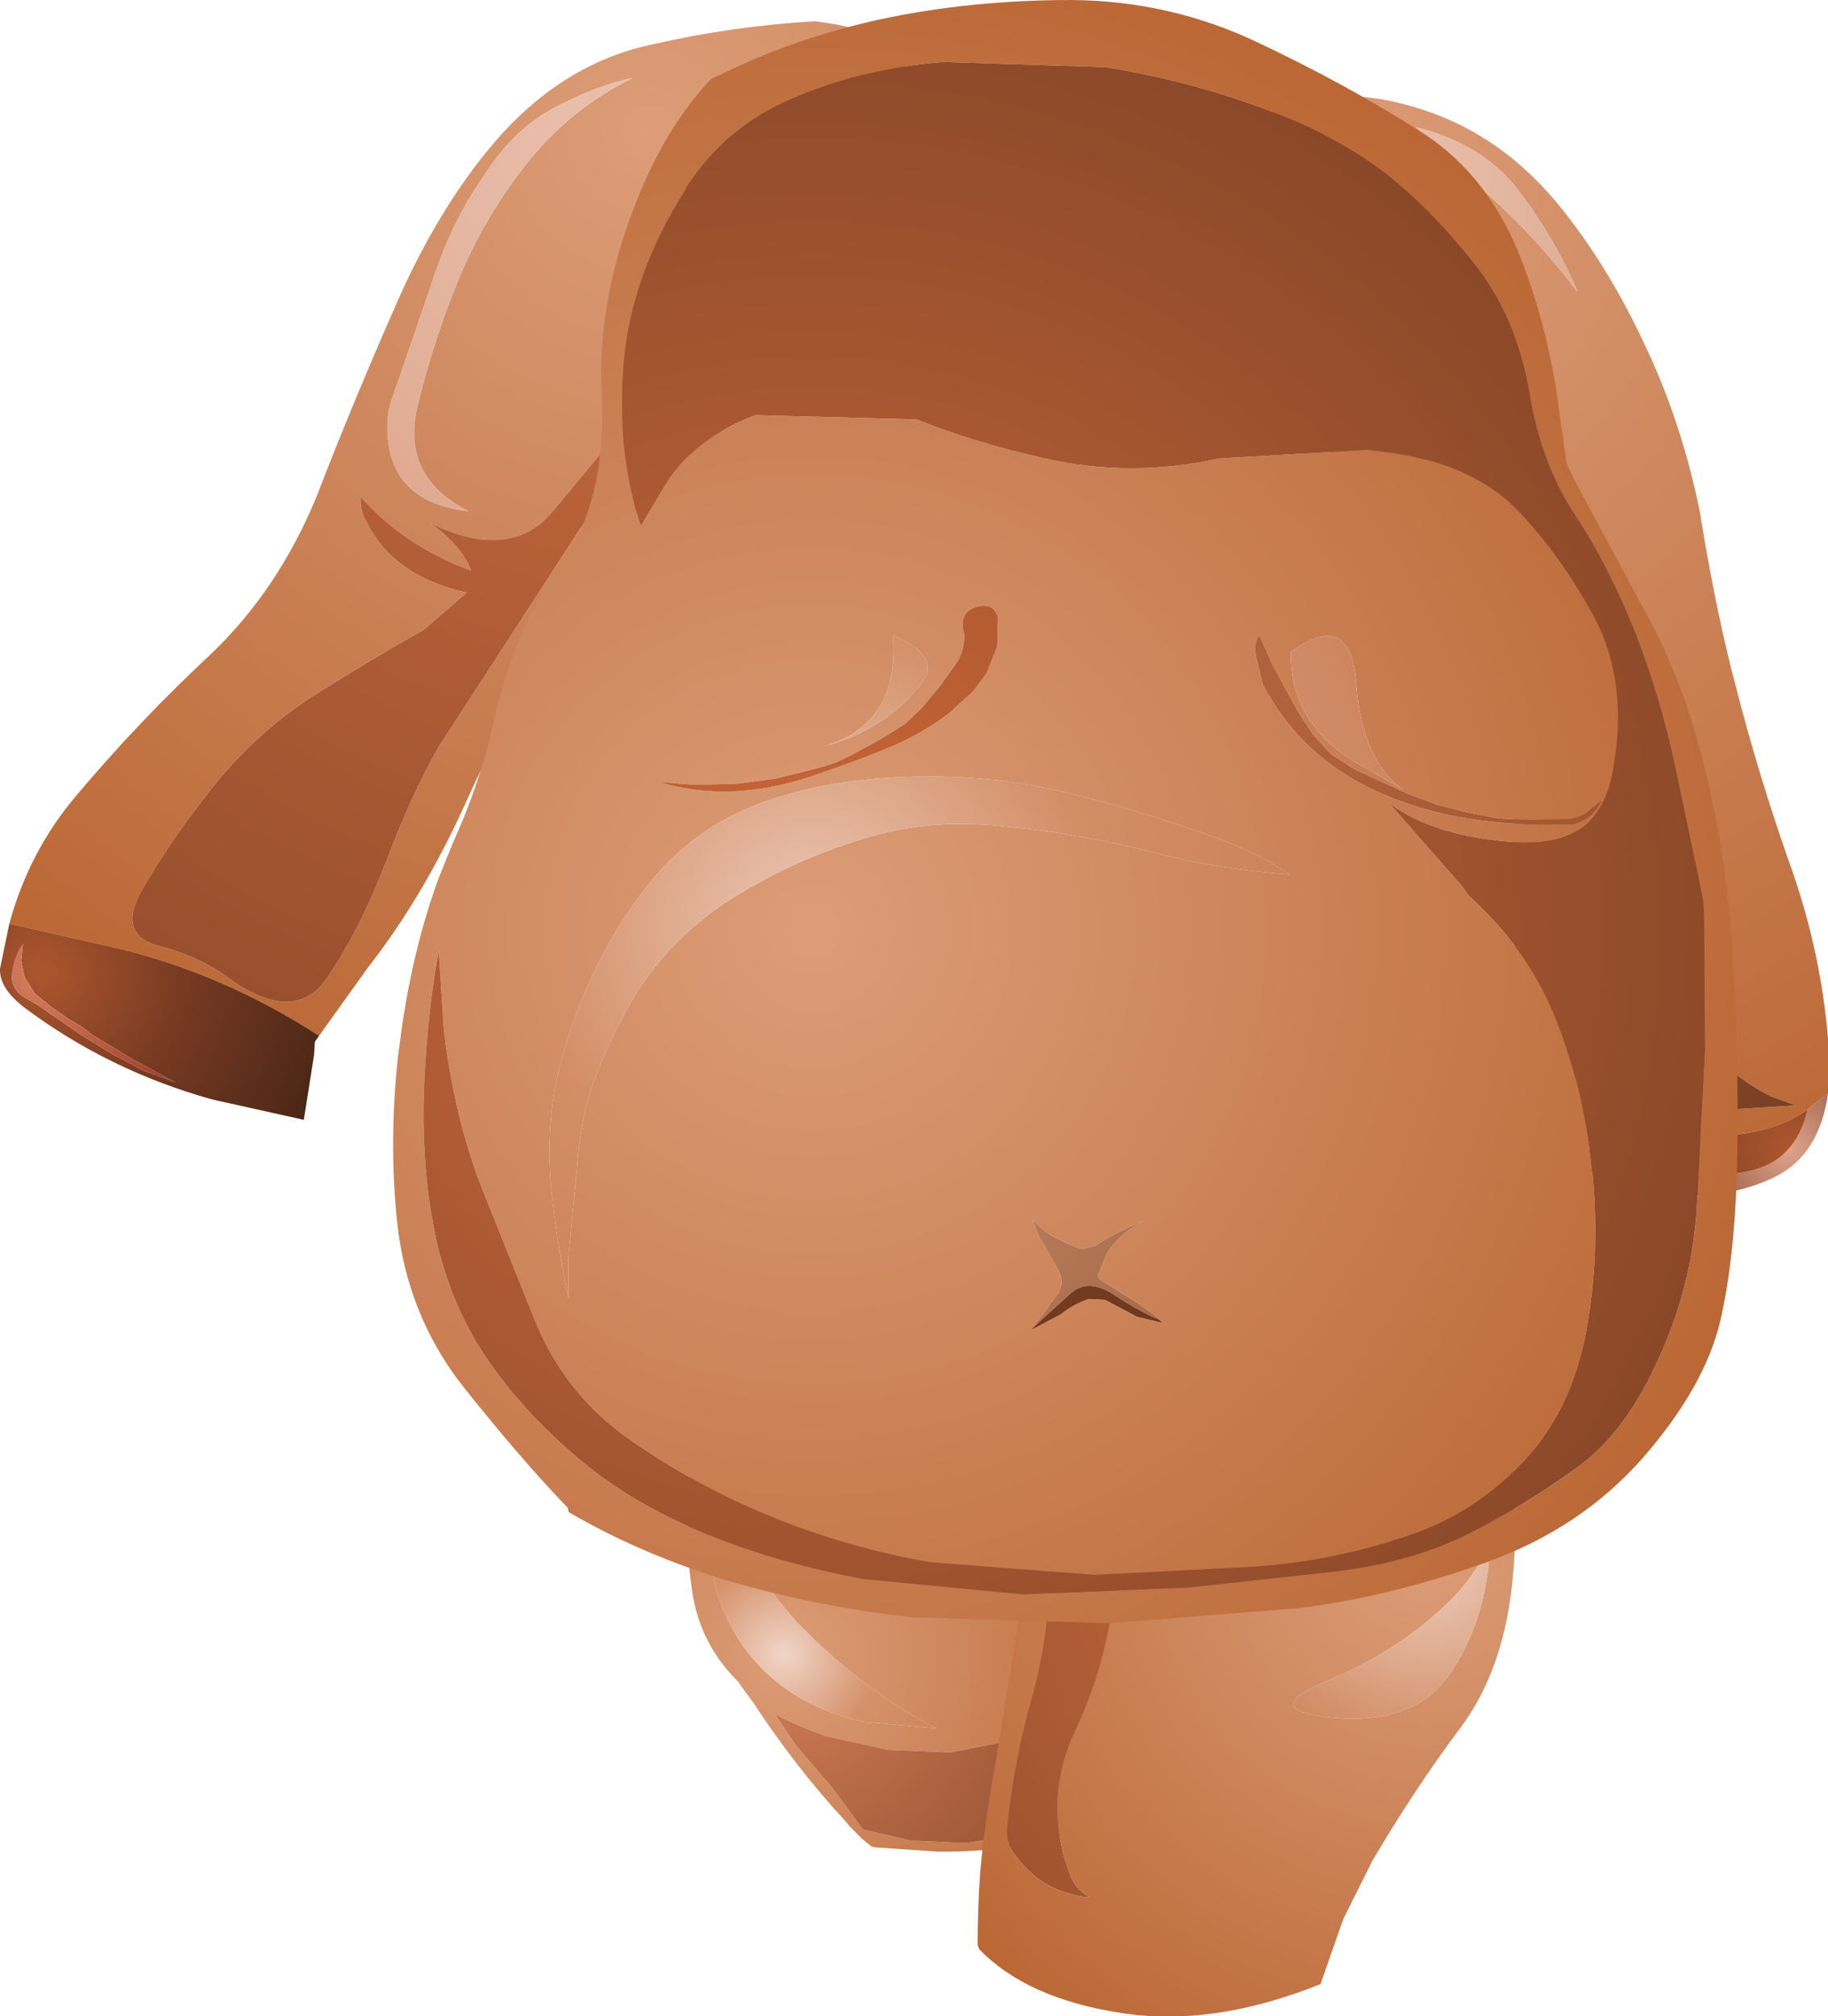 <?xml version="1.0" encoding="UTF-8" standalone="no"?>
<svg xmlns:xlink="http://www.w3.org/1999/xlink" height="118.75px" width="107.7px" xmlns="http://www.w3.org/2000/svg">
  <g transform="matrix(1.0, 0.0, 0.0, 1.0, 10.3, -2.1)">
    <path d="M-9.75 56.5 Q-8.6 52.25 -5.8 48.95 -2.05 44.5 2.2 40.55 6.1 36.8 8.35 31.35 10.45 25.9 13.05 20.0 15.7 13.95 19.3 9.95 23.15 5.75 28.2 4.7 32.8 3.65 37.7 3.35 L38.4 3.45 Q44.85 4.3 43.6 11.3 42.45 17.95 38.45 21.65 L29.3 30.25 Q25.2 34.15 22.3 39.2 19.4 44.4 17.15 49.35 14.65 54.9 11.4 59.05 L8.5 63.1 Q2.85 59.45 -3.35 57.95 L-9.75 56.5 M39.25 5.65 Q40.6 7.8 39.55 11.6 38.5 15.25 35.85 17.55 L31.25 21.85 Q28.65 24.4 26.3 27.35 L22.15 32.35 Q19.65 35.15 15.05 32.9 16.95 34.3 17.45 35.7 13.5 34.25 10.95 31.35 10.9 32.25 11.3 32.85 12.9 36.05 17.2 37.0 L14.65 39.2 Q11.55 40.95 8.6 42.8 5.2 44.9 2.6 48.0 -0.05 51.25 -1.9 54.45 -3.45 57.1 -1.0 57.8 1.25 58.35 2.95 59.55 7.05 62.6 9.0 59.65 10.9 56.85 12.45 52.85 13.95 48.85 15.6 46.0 L19.85 39.45 24.0 33.05 Q25.75 30.2 28.7 27.65 L33.95 22.35 38.85 16.9 Q41.25 14.3 41.5 9.9 41.7 6.1 38.0 4.55 L39.25 5.65 M26.95 6.7 Q24.8 7.15 22.35 8.45 19.95 9.7 18.15 12.55 16.25 15.25 15.1 18.9 L12.9 25.3 Q12.35 26.65 12.6 28.3 13.15 31.75 17.3 32.2 13.2 30.15 14.35 25.8 15.35 21.75 16.95 18.0 18.6 14.3 21.0 11.4 23.5 8.4 26.95 6.7" fill="url(#gradient0)" fill-rule="evenodd" stroke="none"/>
    <path d="M26.95 6.7 Q23.5 8.4 21.0 11.4 18.6 14.3 16.95 18.0 15.35 21.75 14.35 25.8 13.2 30.15 17.3 32.2 13.15 31.75 12.6 28.3 12.35 26.65 12.9 25.3 L15.1 18.9 Q16.25 15.25 18.15 12.55 19.95 9.7 22.35 8.45 24.8 7.15 26.95 6.7" fill="url(#gradient1)" fill-rule="evenodd" stroke="none"/>
    <path d="M39.25 5.65 L38.0 4.55 Q41.7 6.1 41.5 9.9 41.25 14.3 38.85 16.9 L33.95 22.35 28.7 27.65 Q25.75 30.2 24.0 33.05 L19.85 39.45 15.6 46.0 Q13.95 48.85 12.45 52.85 10.9 56.85 9.0 59.65 7.05 62.6 2.95 59.55 1.25 58.35 -1.0 57.8 -3.45 57.1 -1.9 54.45 -0.05 51.25 2.6 48.0 5.2 44.9 8.6 42.8 11.55 40.95 14.65 39.2 L17.2 37.0 Q12.9 36.05 11.3 32.85 10.9 32.25 10.95 31.35 13.5 34.25 17.45 35.7 16.95 34.3 15.05 32.9 19.65 35.15 22.15 32.35 L26.3 27.35 Q28.65 24.4 31.25 21.85 L35.85 17.55 Q38.5 15.25 39.55 11.6 40.6 7.8 39.25 5.65" fill="url(#gradient2)" fill-rule="evenodd" stroke="none"/>
    <path d="M-9.75 56.5 L-3.35 57.95 Q2.85 59.45 8.5 63.1 L8.25 63.45 8.2 64.25 7.6 68.05 2.2 66.85 Q-3.9 65.15 -8.85 61.45 -10.35 60.3 -10.3 59.15 L-9.75 56.5 M-8.85 60.85 Q-8.0 61.3 -7.2 61.9 L-5.45 63.1 -3.65 64.2 -1.85 65.15 0.05 65.85 -2.45 64.5 Q-3.6 63.8 -4.85 63.05 -5.45 62.55 -6.2 62.15 L-7.35 61.35 -8.25 60.6 -8.85 59.65 -9.05 58.7 -8.95 57.7 Q-9.5 58.5 -9.6 59.6 -9.6 60.4 -8.85 60.85" fill="url(#gradient3)" fill-rule="evenodd" stroke="none"/>
    <path d="M-8.85 60.85 Q-9.6 60.4 -9.6 59.6 -9.5 58.5 -8.95 57.7 L-9.05 58.7 -8.85 59.65 -8.25 60.6 -7.35 61.35 -6.2 62.15 Q-5.45 62.55 -4.85 63.05 -3.6 63.8 -2.45 64.5 L0.05 65.85 -1.85 65.15 -3.65 64.2 -5.45 63.1 -7.2 61.9 Q-8.0 61.3 -8.85 60.85" fill="url(#gradient4)" fill-rule="evenodd" stroke="none"/>
    <path d="M79.7 64.65 L79.6 64.3 Q78.8 59.95 78.95 55.05 79.2 49.55 77.75 44.7 76.4 40.0 72.6 35.65 69.1 31.65 67.45 26.9 65.9 22.6 63.55 17.5 61.9 14.05 63.45 9.4 67.5 6.75 73.0 8.4 77.85 9.8 81.35 13.95 84.35 17.55 86.65 22.5 88.8 27.05 89.85 32.25 90.8 38.15 92.0 42.65 93.3 47.7 95.05 52.7 96.95 57.9 97.4 63.25 L97.4 66.5 96.2 67.45 Q93.4 69.4 88.6 68.9 82.4 68.2 79.7 64.65 M84.05 47.35 Q83.6 43.3 82.15 40.2 80.6 37.1 77.95 34.1 L73.3 28.75 Q70.8 25.8 69.4 22.3 67.95 19.0 67.25 15.3 66.5 11.1 68.6 8.75 66.1 8.05 65.15 10.5 63.7 14.1 65.25 17.6 L67.8 23.4 Q69.55 27.55 72.1 30.95 73.95 33.6 75.1 35.95 L77.8 42.0 Q78.7 43.95 79.05 46.15 L79.5 49.9 Q79.55 52.15 79.95 54.1 L80.75 59.85 81.15 63.2 Q81.4 64.35 82.1 65.2 82.8 65.9 84.05 66.4 86.3 67.25 89.15 67.6 L95.5 67.2 94.0 66.65 Q90.65 64.95 88.65 61.45 86.85 58.15 85.65 54.65 84.35 50.95 84.05 47.35 M73.15 9.6 L77.2 13.4 Q80.25 16.1 82.65 19.3 81.2 15.9 78.95 13.05 76.9 10.55 73.15 9.6" fill="url(#gradient5)" fill-rule="evenodd" stroke="none"/>
    <path d="M73.15 9.6 Q76.9 10.55 78.95 13.05 81.2 15.9 82.65 19.3 80.25 16.1 77.2 13.4 L73.15 9.6" fill="url(#gradient6)" fill-rule="evenodd" stroke="none"/>
    <path d="M84.05 47.35 Q84.35 50.95 85.65 54.65 86.85 58.15 88.65 61.45 90.65 64.95 94.0 66.65 L95.5 67.2 89.15 67.6 Q86.3 67.25 84.05 66.4 82.8 65.9 82.1 65.2 81.4 64.35 81.15 63.2 L80.75 59.85 79.95 54.1 Q79.55 52.15 79.5 49.9 L79.05 46.15 Q78.7 43.95 77.8 42.0 L75.1 35.95 Q73.95 33.6 72.1 30.95 69.55 27.55 67.8 23.4 L65.25 17.6 Q63.7 14.1 65.15 10.5 66.1 8.05 68.6 8.75 66.5 11.1 67.25 15.3 67.95 19.0 69.4 22.3 70.8 25.8 73.3 28.75 L77.95 34.1 Q80.6 37.1 82.15 40.2 83.6 43.3 84.05 47.35" fill="url(#gradient7)" fill-rule="evenodd" stroke="none"/>
    <path d="M97.4 66.5 Q96.9 70.1 94.3 71.4 89.8 73.6 83.95 71.3 82.2 70.6 81.2 69.1 L81.3 69.15 Q82.8 70.0 84.5 70.4 L88.35 71.1 92.0 71.2 Q94.0 70.95 95.0 69.85 95.85 68.95 96.2 67.45 L97.4 66.5" fill="url(#gradient8)" fill-rule="evenodd" stroke="none"/>
    <path d="M81.2 69.1 Q80.4 67.9 80.0 66.2 L79.7 64.65 Q82.4 68.2 88.6 68.9 93.4 69.4 96.2 67.45 95.85 68.95 95.0 69.85 94.0 70.95 92.0 71.2 L88.35 71.1 84.5 70.4 Q82.8 70.0 81.3 69.15 L81.2 69.1" fill="url(#gradient9)" fill-rule="evenodd" stroke="none"/>
    <path d="M30.5 95.95 Q31.0 99.0 33.2 101.15 L33.4 101.45 34.1 102.4 Q36.55 106.15 39.55 109.4 L39.75 109.65 40.5 110.4 41.05 110.85 41.3 110.9 45.0 111.15 Q50.85 111.2 55.85 109.1 L56.2 108.35 57.75 103.9 59.25 98.1 Q60.6 92.0 56.0 88.25 54.25 86.8 52.35 85.75 49.9 84.35 47.2 83.45 42.05 81.85 36.5 82.9 33.7 83.45 31.55 85.15 L31.5 85.35 Q29.55 89.75 30.5 95.95 M31.8 90.1 Q32.15 90.15 32.7 91.4 34.45 95.5 37.25 98.25 40.95 101.9 44.9 103.9 L40.6 103.5 Q35.8 102.45 33.35 98.85 30.8 94.95 31.8 90.1 M52.35 92.1 L51.85 91.0 Q49.85 87.3 45.6 85.55 48.85 84.95 52.35 87.15 L53.1 87.65 Q56.8 90.25 57.7 94.3 58.5 97.7 57.85 100.65 L56.9 103.9 Q56.0 106.1 54.6 107.65 L54.15 108.1 Q52.45 109.7 49.7 110.15 L46.6 110.65 43.35 110.5 40.55 109.85 38.7 107.35 36.6 104.9 35.35 103.05 Q36.8 103.8 38.4 104.35 L42.0 105.15 45.7 105.3 49.5 104.55 51.0 103.9 52.35 102.6 Q53.9 100.4 53.55 97.0 53.25 94.25 52.35 92.1 M41.05 110.85 Q43.85 112.85 48.2 113.2 53.6 113.65 55.85 109.1 53.6 113.65 48.2 113.2 43.85 112.85 41.05 110.85" fill="url(#gradient10)" fill-rule="evenodd" stroke="none"/>
    <path d="M31.8 90.1 Q30.8 94.95 33.35 98.85 35.8 102.45 40.6 103.5 L44.9 103.9 Q40.95 101.9 37.25 98.25 34.45 95.5 32.7 91.4 32.15 90.15 31.8 90.1" fill="url(#gradient11)" fill-rule="evenodd" stroke="none"/>
    <path d="M52.35 92.1 Q53.25 94.25 53.55 97.0 53.9 100.4 52.35 102.6 L51.0 103.9 49.5 104.55 45.7 105.3 42.0 105.15 38.4 104.35 Q36.8 103.8 35.35 103.05 L36.6 104.9 38.7 107.35 40.55 109.85 43.35 110.5 46.6 110.65 49.7 110.15 Q52.45 109.7 54.15 108.1 L54.6 107.65 Q56.0 106.1 56.9 103.9 L57.85 100.65 Q58.5 97.7 57.7 94.3 56.8 90.25 53.1 87.65 L52.35 87.15 Q48.85 84.95 45.6 85.55 49.85 87.3 51.85 91.0 L52.35 92.1" fill="url(#gradient12)" fill-rule="evenodd" stroke="none"/>
    <path d="M55.4 95.25 Q55.8 90.75 58.25 86.65 60.5 82.9 63.85 79.9 L61.4 80.95 Q57.4 82.45 54.65 85.1 51.5 88.1 51.55 93.8 51.6 98.05 50.5 102.05 49.45 105.75 49.05 109.65 48.95 110.6 49.4 111.2 51.05 113.6 53.9 113.85 53.05 113.35 52.75 112.5 51.1 108.15 53.05 104.0 55.0 99.9 55.4 95.25" fill="url(#gradient13)" fill-rule="evenodd" stroke="none"/>
    <path d="M55.4 95.25 Q55.0 99.9 53.05 104.0 51.1 108.15 52.75 112.5 53.05 113.35 53.9 113.85 51.05 113.6 49.4 111.2 48.95 110.6 49.05 109.65 49.45 105.75 50.5 102.05 51.6 98.05 51.55 93.8 51.5 88.1 54.65 85.1 57.4 82.45 61.4 80.95 L63.85 79.9 Q60.5 82.9 58.25 86.65 55.8 90.75 55.4 95.25 M57.9 80.6 Q52.65 83.3 50.45 88.2 50.55 91.65 50.15 94.85 L48.35 105.95 Q47.75 109.05 47.45 112.35 47.3 114.45 47.3 116.65 L47.4 116.9 Q50.2 119.8 55.75 120.65 61.15 121.5 67.5 118.95 L68.85 115.1 70.55 111.7 Q73.05 107.45 75.75 103.85 78.4 100.3 78.85 94.75 79.4 88.75 77.75 83.4 L77.45 83.1 Q74.5 80.1 69.1 79.1 63.0 78.0 57.9 80.6 M77.5 92.65 Q77.4 97.5 75.0 100.85 72.8 103.85 67.65 103.2 64.0 102.7 68.0 101.05 72.05 99.35 75.0 96.5 76.95 94.6 77.5 92.65" fill="url(#gradient14)" fill-rule="evenodd" stroke="none"/>
    <path d="M77.5 92.65 Q76.95 94.6 75.0 96.5 72.05 99.35 68.0 101.05 64.0 102.7 67.65 103.2 72.8 103.85 75.0 100.85 77.4 97.5 77.5 92.65" fill="url(#gradient15)" fill-rule="evenodd" stroke="none"/>
    <path d="M82.5 30.45 L86.4 37.7 Q88.9 42.05 90.25 47.8 91.5 53.0 91.8 58.7 92.15 64.45 92.05 70.25 91.95 76.05 91.05 79.9 90.15 83.75 86.5 87.95 82.85 92.1 77.3 94.1 71.75 96.1 66.3 96.8 L55.05 97.7 43.45 97.35 Q37.65 96.7 32.45 95.15 27.4 93.6 23.2 91.15 L23.15 90.9 Q20.45 88.1 17.1 83.9 13.7 79.65 13.1 74.1 12.6 69.35 13.15 64.3 L13.4 62.45 Q14.1 57.75 15.55 53.8 L16.4 51.7 Q17.95 48.3 18.75 44.75 20.0 39.1 22.8 35.25 25.45 31.6 25.15 25.15 24.9 20.1 26.95 14.6 28.75 9.75 31.6 6.75 L32.35 6.4 Q36.55 4.35 41.5 3.25 46.85 2.1 52.85 2.1 58.65 2.15 63.8 4.6 69.1 7.1 73.55 9.95 77.55 12.55 79.45 17.7 80.7 21.0 81.35 24.8 L81.85 28.35 81.9 28.65 82.0 29.4 82.5 30.45 M83.6 38.4 Q85.7 42.35 84.7 47.6 84.3 49.7 83.05 50.75 81.6 51.85 79.1 51.7 74.15 51.4 71.5 49.35 L75.8 54.25 76.2 54.8 76.45 55.05 Q79.55 57.9 81.2 61.7 83.05 66.2 83.5 70.95 84.0 75.95 83.15 80.5 82.3 85.05 79.6 88.0 76.7 91.2 72.6 92.55 68.35 94.0 63.8 94.35 L54.15 94.85 44.5 94.1 Q39.9 93.3 35.6 91.6 31.05 89.8 27.05 87.05 23.1 84.4 21.25 79.95 L18.0 71.85 Q16.45 67.75 15.85 62.75 L15.55 58.05 Q14.9 61.6 14.7 65.7 14.45 70.85 15.45 75.35 16.45 79.5 18.8 82.7 21.15 85.95 24.65 88.7 27.7 91.05 31.95 92.7 35.8 94.2 40.55 95.1 L49.95 96.0 59.75 95.6 68.45 94.65 Q72.9 94.1 76.2 92.45 79.55 90.75 82.65 88.5 85.5 86.45 87.45 82.05 89.3 78.0 89.65 73.6 L90.15 63.75 90.1 56.1 90.05 55.15 89.85 54.15 88.4 47.25 Q87.55 43.25 86.1 39.5 84.5 35.45 82.55 32.5 80.5 29.45 79.8 25.15 79.05 20.85 76.7 17.8 74.05 14.4 71.2 12.2 68.15 9.9 63.9 8.4 59.5 6.8 54.8 6.05 L45.25 5.75 Q40.4 6.15 36.35 7.9 32.4 9.6 30.15 13.1 L30.0 13.4 Q26.9 18.3 26.45 23.4 26.0 28.65 27.45 33.1 L29.15 30.25 Q30.9 27.8 34.2 26.55 L43.7 26.8 Q47.05 28.15 51.25 29.1 56.3 30.25 61.55 29.1 L70.25 28.6 Q76.25 29.1 79.2 32.25 81.6 34.75 83.6 38.4 M81.35 50.65 L82.4 50.65 82.9 50.45 Q83.65 50.1 84.05 49.25 L83.2 49.95 Q82.65 50.35 81.9 50.35 L80.0 50.4 78.0 50.3 76.15 49.95 74.4 49.5 72.65 48.85 71.0 48.1 69.5 47.4 68.1 46.5 67.05 45.35 66.2 44.05 65.4 42.6 64.6 41.1 63.9 39.5 Q63.55 39.9 63.7 40.75 L64.1 42.4 Q66.6 47.2 72.0 49.2 76.05 50.75 81.35 50.65 M46.05 41.15 L45.05 42.55 44.0 43.8 43.0 44.75 41.55 45.65 39.8 46.6 Q39.05 47.0 38.35 47.2 L37.05 47.55 35.4 47.95 33.2 48.25 31.6 48.3 30.35 48.3 28.5 48.15 Q32.9 49.5 38.0 47.65 42.1 46.25 43.7 45.35 45.3 44.45 45.95 43.8 L47.0 42.85 47.8 41.8 48.45 40.2 48.5 38.45 Q48.25 37.55 47.2 37.85 46.25 38.15 46.45 39.25 L46.5 39.4 Q46.55 40.2 46.2 40.9 L46.05 41.15 M42.3 39.5 Q42.75 44.8 38.1 46.1 41.8 45.15 44.0 42.35 45.2 40.75 42.3 39.5 M52.4 48.75 Q48.05 47.7 43.25 47.85 38.25 48.0 34.4 49.45 30.2 51.0 27.4 54.85 24.7 58.5 23.2 63.1 21.7 67.5 22.2 72.35 22.55 75.5 23.2 78.6 L23.2 76.1 23.8 69.7 Q24.05 67.6 24.7 65.75 25.55 63.45 26.8 61.25 28.85 57.65 32.45 55.25 36.25 52.8 40.55 51.5 44.35 50.3 48.65 50.75 53.1 51.15 57.45 52.25 61.45 53.3 65.7 53.6 63.8 52.35 61.65 51.55 57.0 49.85 52.4 48.75 M65.75 40.5 Q65.7 45.0 70.2 47.35 L72.45 48.65 Q69.95 47.0 69.6 42.3 69.25 37.95 65.75 40.5 M50.55 80.3 L50.5 80.4 52.2 79.5 Q52.95 78.9 53.85 78.6 L54.8 78.65 56.7 79.65 58.15 80.0 58.05 79.85 57.95 79.75 Q57.1 79.05 56.1 78.45 L54.65 77.55 Q54.35 77.4 54.4 77.15 L54.9 75.95 Q55.35 75.2 56.25 74.5 L57.15 73.95 55.95 74.5 Q55.05 74.9 54.3 75.45 L53.45 75.65 Q52.65 75.4 51.8 74.95 51.05 74.5 50.5 73.9 L50.95 75.0 51.2 75.4 52.05 76.9 Q52.5 77.7 51.9 78.45 L51.05 79.65 50.75 80.0 50.55 80.3" fill="url(#gradient16)" fill-rule="evenodd" stroke="none"/>
    <path d="M83.6 38.4 Q81.6 34.75 79.2 32.25 76.25 29.1 70.25 28.6 L61.55 29.1 Q56.3 30.25 51.25 29.1 47.05 28.15 43.7 26.8 L34.2 26.55 Q30.9 27.8 29.15 30.25 L27.45 33.1 Q26.0 28.65 26.45 23.4 26.9 18.3 30.0 13.4 L30.15 13.1 Q32.4 9.6 36.35 7.9 40.4 6.15 45.25 5.75 L54.8 6.05 Q59.5 6.8 63.9 8.4 68.15 9.9 71.2 12.2 74.05 14.4 76.7 17.8 79.05 20.85 79.8 25.15 80.5 29.45 82.55 32.5 84.5 35.45 86.1 39.5 87.55 43.25 88.4 47.25 L89.85 54.15 90.05 55.15 90.1 56.1 90.15 63.75 89.65 73.6 Q89.3 78.0 87.45 82.05 85.5 86.45 82.65 88.5 79.55 90.75 76.2 92.45 72.9 94.1 68.45 94.65 L59.75 95.6 49.95 96.0 40.55 95.1 Q35.8 94.2 31.95 92.7 27.7 91.05 24.65 88.7 21.15 85.95 18.8 82.7 16.45 79.5 15.45 75.35 14.45 70.85 14.7 65.7 14.9 61.6 15.55 58.05 L15.85 62.75 Q16.45 67.75 18.0 71.85 L21.25 79.95 Q23.1 84.4 27.05 87.05 31.05 89.8 35.6 91.6 39.9 93.3 44.5 94.1 L54.15 94.85 63.8 94.35 Q68.35 94.0 72.6 92.55 76.7 91.2 79.6 88.0 82.3 85.05 83.15 80.5 84.0 75.95 83.5 70.95 83.05 66.2 81.2 61.7 79.55 57.9 76.45 55.05 L76.2 54.8 75.8 54.25 71.5 49.35 Q74.15 51.4 79.1 51.7 81.6 51.85 83.05 50.75 84.3 49.7 84.7 47.6 85.7 42.35 83.6 38.4" fill="url(#gradient17)" fill-rule="evenodd" stroke="none"/>
    <path d="M46.05 41.15 L46.2 40.9 Q46.55 40.2 46.5 39.4 L46.45 39.25 Q46.25 38.15 47.2 37.85 48.25 37.55 48.5 38.45 L48.45 40.2 47.8 41.8 47.0 42.85 45.95 43.8 Q45.3 44.45 43.7 45.35 42.1 46.25 38.0 47.65 32.9 49.5 28.5 48.15 L30.35 48.3 31.6 48.3 33.2 48.25 35.4 47.95 37.05 47.55 38.35 47.2 Q39.05 47.0 39.8 46.6 L41.55 45.65 43.0 44.75 44.0 43.8 45.05 42.55 46.05 41.15" fill="url(#gradient18)" fill-rule="evenodd" stroke="none"/>
    <path d="M52.4 48.75 Q57.0 49.85 61.65 51.55 63.8 52.35 65.7 53.6 61.45 53.3 57.45 52.25 53.1 51.15 48.65 50.75 44.35 50.3 40.55 51.5 36.25 52.8 32.45 55.25 28.85 57.65 26.8 61.25 25.55 63.45 24.7 65.75 24.05 67.6 23.8 69.7 L23.2 76.1 23.2 78.6 Q22.55 75.5 22.2 72.35 21.7 67.5 23.2 63.1 24.7 58.5 27.4 54.85 30.2 51.0 34.4 49.45 38.25 48.0 43.25 47.85 48.05 47.7 52.4 48.75" fill="url(#gradient19)" fill-rule="evenodd" stroke="none"/>
    <path d="M81.35 50.65 Q76.05 50.75 72.0 49.2 66.6 47.2 64.1 42.4 L63.7 40.75 Q63.55 39.9 63.9 39.5 L64.6 41.1 65.4 42.6 66.2 44.05 67.05 45.35 68.1 46.5 69.5 47.4 71.0 48.1 72.65 48.85 74.4 49.5 76.15 49.95 78.0 50.3 80.0 50.4 81.9 50.35 Q82.65 50.35 83.2 49.95 L84.05 49.25 Q83.65 50.1 82.9 50.45 L82.4 50.65 81.35 50.65" fill="url(#gradient20)" fill-rule="evenodd" stroke="none"/>
    <path d="M42.3 39.5 Q45.2 40.75 44.0 42.35 41.8 45.15 38.1 46.1 42.75 44.8 42.3 39.5" fill="url(#gradient21)" fill-rule="evenodd" stroke="none"/>
    <path d="M65.75 40.5 Q69.25 37.95 69.6 42.3 69.95 47.0 72.45 48.65 L70.2 47.35 Q65.7 45.0 65.75 40.5" fill="url(#gradient22)" fill-rule="evenodd" stroke="none"/>
    <path d="M50.55 80.3 L50.75 80.0 51.05 79.65 51.9 78.45 Q52.5 77.7 52.05 76.9 L51.2 75.4 50.95 75.0 50.5 73.9 Q51.05 74.5 51.8 74.95 52.65 75.4 53.45 75.65 L54.3 75.45 Q55.05 74.9 55.95 74.5 L57.15 73.95 56.25 74.5 Q55.35 75.2 54.9 75.95 L54.4 77.15 Q54.35 77.4 54.65 77.55 L56.1 78.45 Q57.1 79.05 57.95 79.75 L58.05 79.85 Q56.95 79.4 55.4 78.4 53.85 77.35 52.8 78.25 L50.55 80.3" fill="url(#gradient23)" fill-rule="evenodd" stroke="none"/>
    <path d="M58.05 79.85 L58.15 80.0 56.7 79.65 54.8 78.65 53.85 78.6 Q52.95 78.9 52.2 79.5 L50.5 80.4 50.55 80.3 52.8 78.25 Q53.85 77.35 55.4 78.4 56.95 79.4 58.05 79.85" fill="url(#gradient24)" fill-rule="evenodd" stroke="none"/>
  </g>
  <defs>
    <radialGradient cx="0" cy="0" gradientTransform="matrix(0.072, 0.014, -0.014, 0.072, 28.0, 9.95)" gradientUnits="userSpaceOnUse" id="gradient0" r="819.2" spreadMethod="pad">
      <stop offset="0.0" stop-color="#dc9d78"/>
      <stop offset="1.0" stop-color="#bb6735"/>
    </radialGradient>
    <radialGradient cx="0" cy="0" gradientTransform="matrix(0.072, 0.014, -0.014, 0.072, 28.0, 9.95)" gradientUnits="userSpaceOnUse" id="gradient1" r="819.2" spreadMethod="pad">
      <stop offset="0.0" stop-color="#eac2b0"/>
      <stop offset="1.0" stop-color="#d38a67"/>
    </radialGradient>
    <radialGradient cx="0" cy="0" gradientTransform="matrix(0.072, 0.014, -0.014, 0.072, 28.0, 9.95)" gradientUnits="userSpaceOnUse" id="gradient2" r="819.2" spreadMethod="pad">
      <stop offset="0.0" stop-color="#cc6c40"/>
      <stop offset="1.0" stop-color="#964e2c"/>
    </radialGradient>
    <radialGradient cx="0" cy="0" gradientTransform="matrix(0.021, 0.004, -0.004, 0.021, -7.8, 59.35)" gradientUnits="userSpaceOnUse" id="gradient3" r="819.2" spreadMethod="pad">
      <stop offset="0.0" stop-color="#ac562d"/>
      <stop offset="0.471" stop-color="#783a23"/>
      <stop offset="1.0" stop-color="#4b2716"/>
    </radialGradient>
    <radialGradient cx="0" cy="0" gradientTransform="matrix(0.021, 0.004, -0.004, 0.021, -7.8, 59.35)" gradientUnits="userSpaceOnUse" id="gradient4" r="819.2" spreadMethod="pad">
      <stop offset="0.0" stop-color="#d68161"/>
      <stop offset="0.471" stop-color="#a84831"/>
      <stop offset="1.0" stop-color="#4b2716"/>
    </radialGradient>
    <radialGradient cx="0" cy="0" gradientTransform="matrix(0.078, 0.011, -0.011, 0.078, 68.25, 13.15)" gradientUnits="userSpaceOnUse" id="gradient5" r="819.2" spreadMethod="pad">
      <stop offset="0.0" stop-color="#dc9d78"/>
      <stop offset="1.0" stop-color="#bb6735"/>
    </radialGradient>
    <radialGradient cx="0" cy="0" gradientTransform="matrix(0.078, 0.011, -0.011, 0.078, 68.25, 13.15)" gradientUnits="userSpaceOnUse" id="gradient6" r="819.2" spreadMethod="pad">
      <stop offset="0.0" stop-color="#ebc5b4"/>
      <stop offset="1.0" stop-color="#bb6735"/>
    </radialGradient>
    <radialGradient cx="0" cy="0" gradientTransform="matrix(0.078, 0.011, -0.011, 0.078, 68.25, 13.15)" gradientUnits="userSpaceOnUse" id="gradient7" r="819.2" spreadMethod="pad">
      <stop offset="0.0" stop-color="#cd7043"/>
      <stop offset="1.0" stop-color="#753d22"/>
    </radialGradient>
    <radialGradient cx="0" cy="0" gradientTransform="matrix(0.02, 0.003, -0.003, 0.02, 95.05, 69.8)" gradientUnits="userSpaceOnUse" id="gradient8" r="819.2" spreadMethod="pad">
      <stop offset="0.0" stop-color="#e0a38b"/>
      <stop offset="0.471" stop-color="#783a23"/>
      <stop offset="1.0" stop-color="#4b2716"/>
    </radialGradient>
    <radialGradient cx="0" cy="0" gradientTransform="matrix(0.02, 0.003, -0.003, 0.02, 95.05, 69.8)" gradientUnits="userSpaceOnUse" id="gradient9" r="819.2" spreadMethod="pad">
      <stop offset="0.0" stop-color="#ac562d"/>
      <stop offset="0.471" stop-color="#783a23"/>
      <stop offset="1.0" stop-color="#4b2716"/>
    </radialGradient>
    <radialGradient cx="0" cy="0" gradientTransform="matrix(-0.03, 0.0, 0.0, 0.03, 35.85, 99.55)" gradientUnits="userSpaceOnUse" id="gradient10" r="819.2" spreadMethod="pad">
      <stop offset="0.0" stop-color="#dc9d78"/>
      <stop offset="1.0" stop-color="#bb6735"/>
    </radialGradient>
    <radialGradient cx="0" cy="0" gradientTransform="matrix(-0.03, 0.0, 0.0, 0.03, 35.85, 99.55)" gradientUnits="userSpaceOnUse" id="gradient11" r="819.2" spreadMethod="pad">
      <stop offset="0.0" stop-color="#f1d6c9"/>
      <stop offset="0.227" stop-color="#d59169"/>
      <stop offset="1.0" stop-color="#bb6735"/>
    </radialGradient>
    <radialGradient cx="0" cy="0" gradientTransform="matrix(-0.03, 0.0, 0.0, 0.03, 35.85, 99.55)" gradientUnits="userSpaceOnUse" id="gradient12" r="819.2" spreadMethod="pad">
      <stop offset="0.0" stop-color="#d27e57"/>
      <stop offset="1.0" stop-color="#874627"/>
    </radialGradient>
    <radialGradient cx="0" cy="0" gradientTransform="matrix(-0.043, 0.0, 0.0, 0.043, 73.6, 93.55)" gradientUnits="userSpaceOnUse" id="gradient13" r="819.2" spreadMethod="pad">
      <stop offset="0.0" stop-color="#cd7043"/>
      <stop offset="1.0" stop-color="#9a4f2c"/>
    </radialGradient>
    <radialGradient cx="0" cy="0" gradientTransform="matrix(-0.043, 0.0, 0.0, 0.043, 73.6, 93.55)" gradientUnits="userSpaceOnUse" id="gradient14" r="819.2" spreadMethod="pad">
      <stop offset="0.0" stop-color="#dc9d78"/>
      <stop offset="1.0" stop-color="#bb6735"/>
    </radialGradient>
    <radialGradient cx="0" cy="0" gradientTransform="matrix(-0.043, 0.0, 0.0, 0.043, 73.6, 93.55)" gradientUnits="userSpaceOnUse" id="gradient15" r="819.2" spreadMethod="pad">
      <stop offset="0.0" stop-color="#efd0c2"/>
      <stop offset="0.333" stop-color="#d18b62"/>
      <stop offset="1.0" stop-color="#bb6735"/>
    </radialGradient>
    <radialGradient cx="0" cy="0" gradientTransform="matrix(0.072, 0.0, 0.0, 0.072, 37.55, 56.85)" gradientUnits="userSpaceOnUse" id="gradient16" r="819.2" spreadMethod="pad">
      <stop offset="0.0" stop-color="#dc9d78"/>
      <stop offset="1.0" stop-color="#bb6735"/>
    </radialGradient>
    <radialGradient cx="0" cy="0" gradientTransform="matrix(0.072, 0.0, 0.0, 0.072, 37.55, 56.85)" gradientUnits="userSpaceOnUse" id="gradient17" r="819.2" spreadMethod="pad">
      <stop offset="0.0" stop-color="#cc6a3c"/>
      <stop offset="1.0" stop-color="#874627"/>
    </radialGradient>
    <radialGradient cx="0" cy="0" gradientTransform="matrix(0.072, 0.0, 0.0, 0.072, 37.55, 56.85)" gradientUnits="userSpaceOnUse" id="gradient18" r="819.2" spreadMethod="pad">
      <stop offset="0.0" stop-color="#cb6738"/>
      <stop offset="1.0" stop-color="#8e4928"/>
    </radialGradient>
    <radialGradient cx="0" cy="0" gradientTransform="matrix(0.072, 0.0, 0.0, 0.072, 37.55, 56.85)" gradientUnits="userSpaceOnUse" id="gradient19" r="819.2" spreadMethod="pad">
      <stop offset="0.0" stop-color="#ecc8b7"/>
      <stop offset="0.282" stop-color="#d38e66"/>
      <stop offset="1.0" stop-color="#bb6735"/>
    </radialGradient>
    <radialGradient cx="0" cy="0" gradientTransform="matrix(0.072, 0.0, 0.0, 0.072, 37.55, 56.85)" gradientUnits="userSpaceOnUse" id="gradient20" r="819.2" spreadMethod="pad">
      <stop offset="0.0" stop-color="#cf764b"/>
      <stop offset="1.0" stop-color="#964e2c"/>
    </radialGradient>
    <radialGradient cx="0" cy="0" gradientTransform="matrix(0.072, 0.0, 0.0, 0.072, 37.55, 56.85)" gradientUnits="userSpaceOnUse" id="gradient21" r="819.2" spreadMethod="pad">
      <stop offset="0.0" stop-color="#f2dace"/>
      <stop offset="0.318" stop-color="#d28c63"/>
      <stop offset="1.0" stop-color="#bb6735"/>
    </radialGradient>
    <radialGradient cx="0" cy="0" gradientTransform="matrix(0.072, 0.0, 0.0, 0.072, 37.55, 56.85)" gradientUnits="userSpaceOnUse" id="gradient22" r="819.2" spreadMethod="pad">
      <stop offset="0.0" stop-color="#faeeeb"/>
      <stop offset="0.318" stop-color="#da9c7e"/>
      <stop offset="1.0" stop-color="#bb6735"/>
    </radialGradient>
    <radialGradient cx="0" cy="0" gradientTransform="matrix(0.072, 0.0, 0.0, 0.072, 37.55, 56.85)" gradientUnits="userSpaceOnUse" id="gradient23" r="819.2" spreadMethod="pad">
      <stop offset="0.0" stop-color="#dc9d78"/>
      <stop offset="1.0" stop-color="#753d22"/>
    </radialGradient>
    <radialGradient cx="0" cy="0" gradientTransform="matrix(0.072, 0.0, 0.0, 0.072, 37.55, 56.85)" gradientUnits="userSpaceOnUse" id="gradient24" r="819.2" spreadMethod="pad">
      <stop offset="0.0" stop-color="#994d28"/>
      <stop offset="1.0" stop-color="#482315"/>
    </radialGradient>
  </defs>
</svg>
